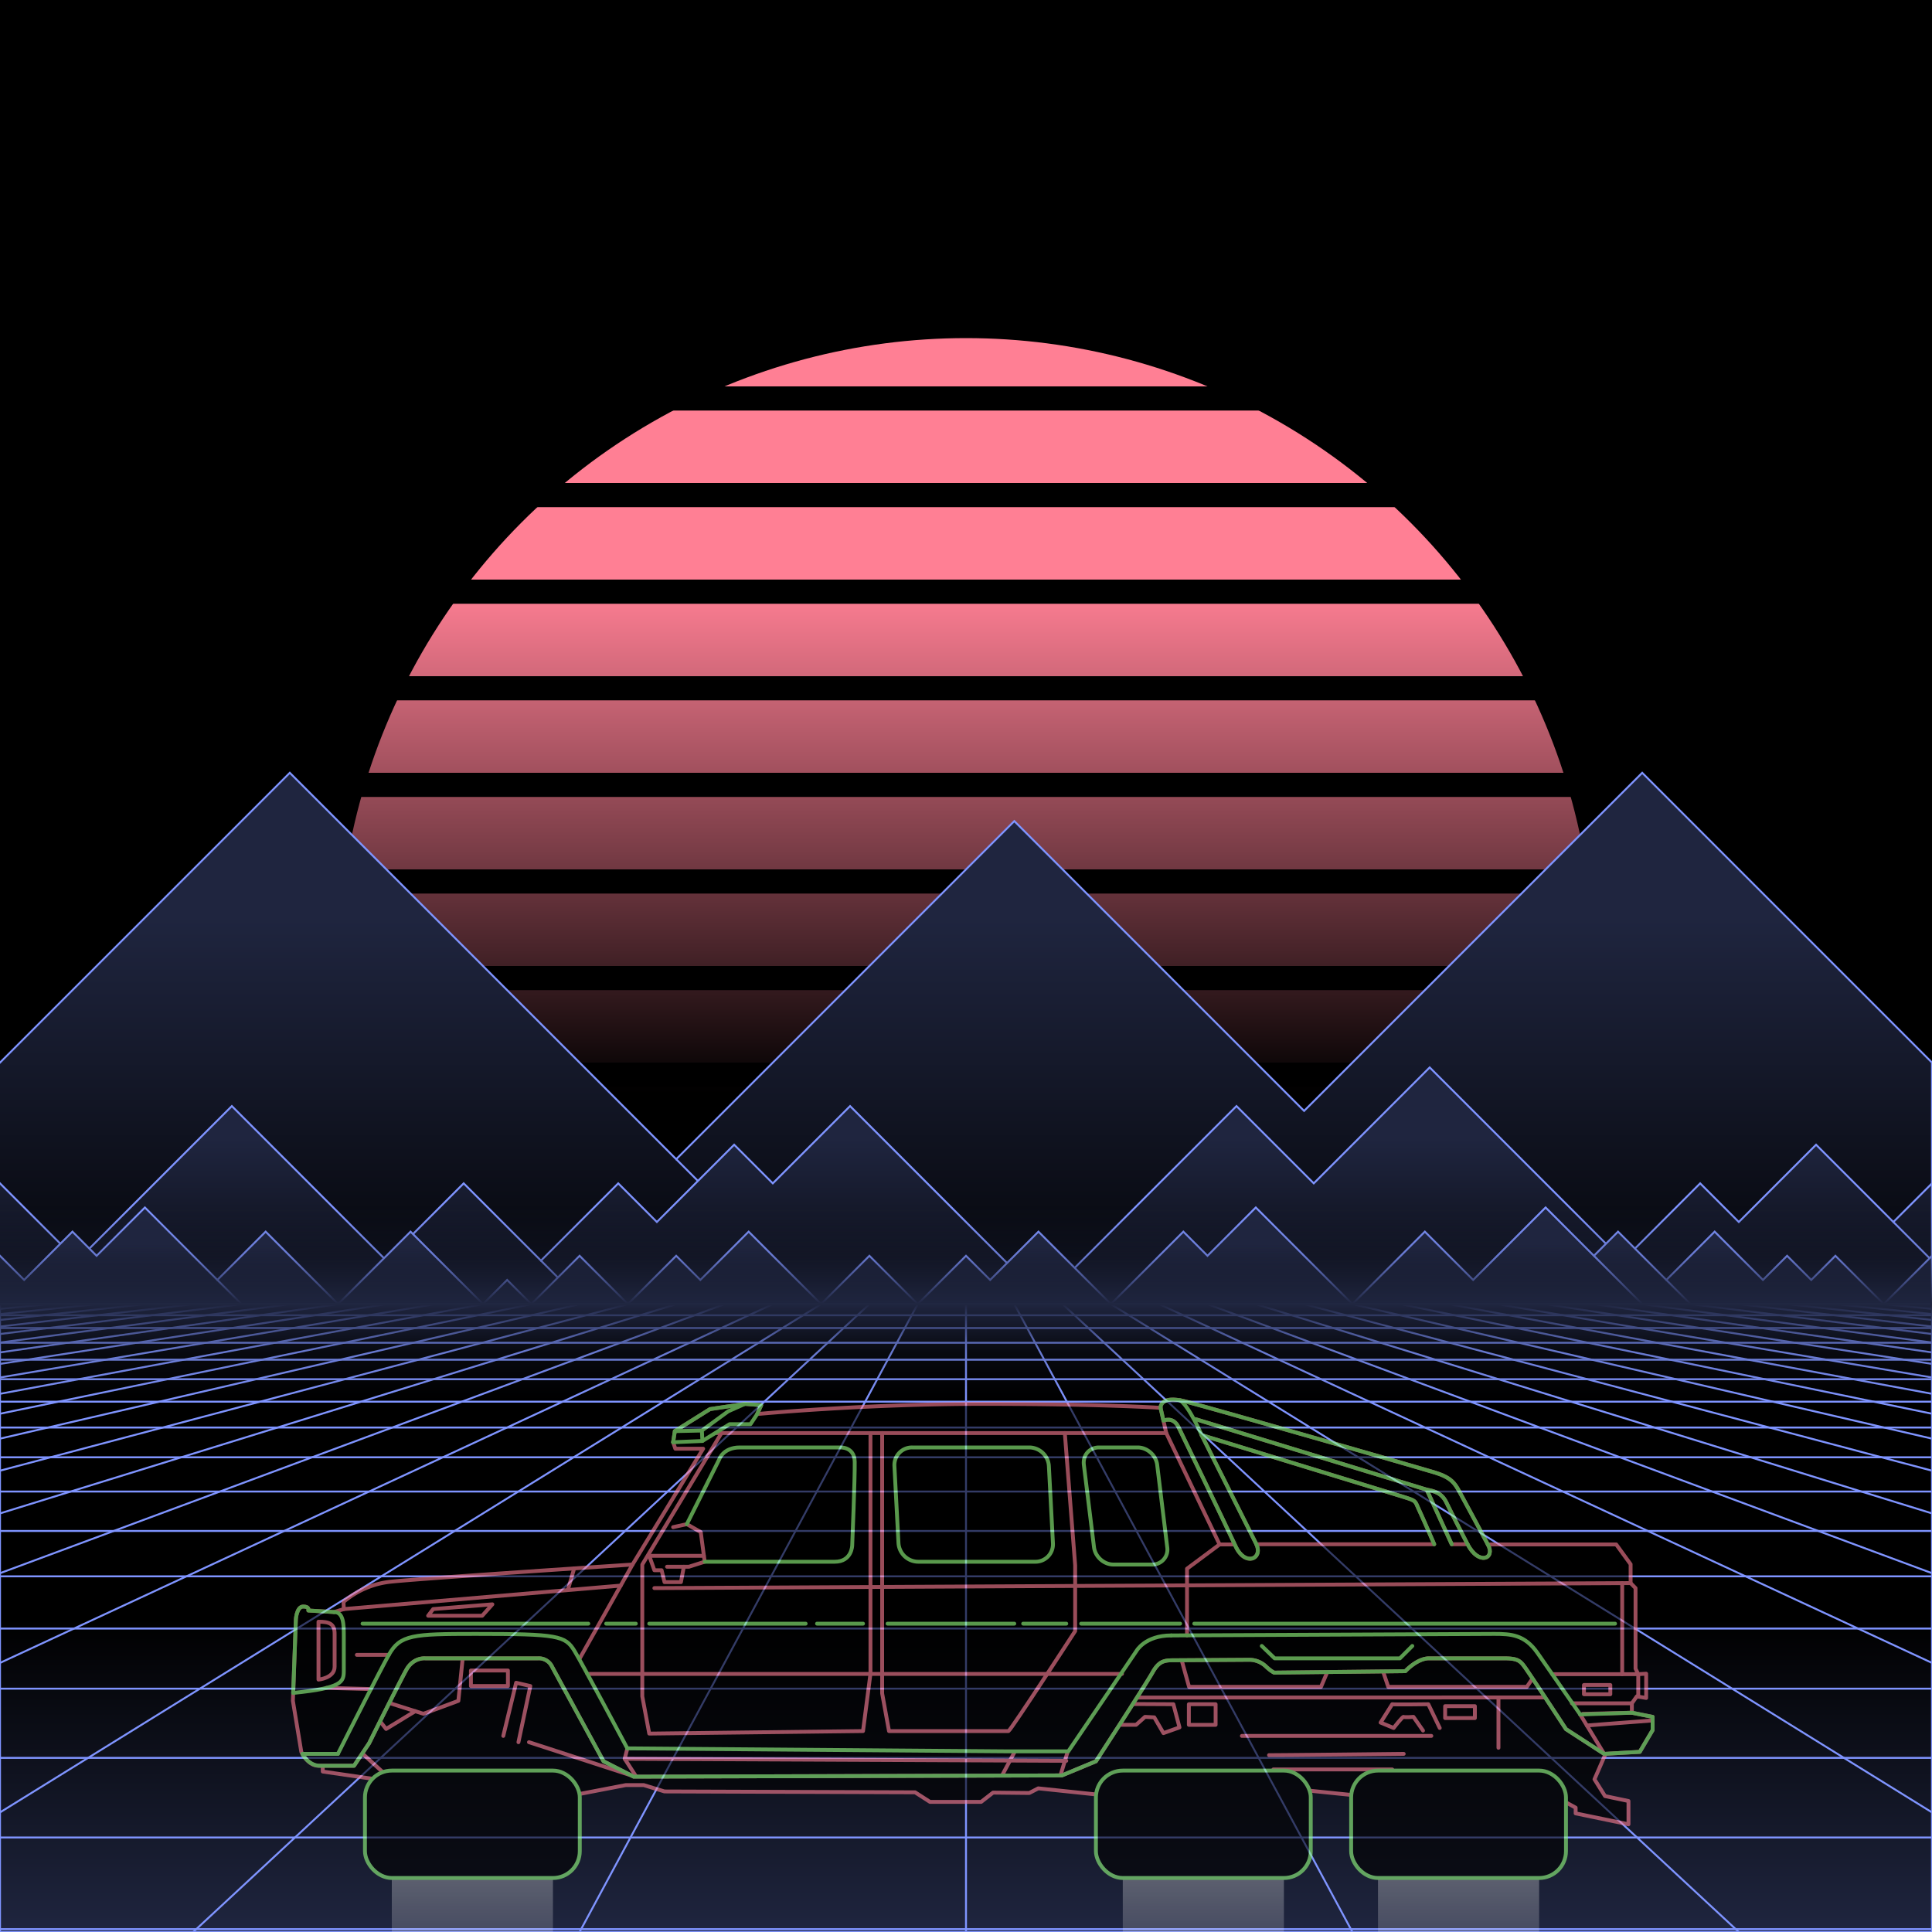 <svg xmlns="http://www.w3.org/2000/svg" viewBox="0 0 2000 2000" width="350" height="350">
    <defs>
        <linearGradient id="moon-grad" x1="0" x2="0" y1="0" y2="1">
            <stop offset="20%" stop-color="#ff7f94" stop-opacity="1"/>
            <stop offset="60%" stop-color="#ff7f94" stop-opacity="0"/>
        </linearGradient>

        <linearGradient id="star-grad" x1="0" y1="0" x2="1" y2="0">
            <stop offset="0%" stop-color="#ffffff" stop-opacity="0"/>
            <stop offset="80%" stop-color="#ffffff" stop-opacity=".5"/>
            <stop offset="100%" stop-color="#ffffff" stop-opacity="1"/>
        </linearGradient>

        <linearGradient id="bg-grad" x1="0" x2="0" y1="0" y2="1">
            <stop offset="25%" stop-color="#1f253f" stop-opacity="1"/>
            <stop offset="100%" stop-color="#000000" stop-opacity="1"/>
        </linearGradient>

        <linearGradient id="fog-grad" x1="0" x2="0" y1="0" y2="1">
            <stop offset="0%" stop-color="#1f253f" stop-opacity="0"/>
            <stop offset="25%" stop-color="#1f253f" stop-opacity=".25"/>
            <stop offset="50%" stop-color="#1f253f" stop-opacity="1"/>
            <stop offset="75%" stop-color="#1f253f" stop-opacity=".25"/>
            <stop offset="100%" stop-color="#1f253f" stop-opacity="0"/>
        </linearGradient>

        <linearGradient id="undergrid-grad" x1="0" x2="0" y1="0" y2="1">
            <stop offset="50%" stop-color="#000000" stop-opacity="1"/>
            <stop offset="100%" stop-color="#1f253f" stop-opacity="1"/>
        </linearGradient>

        <linearGradient id="flame-grad" x1="0" x2="1" y1="0" y2="0">
            <stop offset="0%" stop-color="#ffffff" stop-opacity="1"/>
            <stop offset="100%" stop-color="#0000ff" stop-opacity="0"/>
        </linearGradient>

        <linearGradient id="thrust-grad" x1="0" x2="0" y1="0" y2="1">
            <stop offset="0%" stop-color="#ffffff" stop-opacity="1"/>
            <stop offset="25%" stop-color="#ffffff" stop-opacity=".5"/>
            <stop offset="100%" stop-color="#ffffff" stop-opacity="0"/>
        </linearGradient>


        <style>
            #vmount                         {fill:url(#bg-grad); stroke:#7f94ff; stroke-width:2px;}
            #sky, #moonstripes              {fill:#000000}
            .background                     {fill:url(#bg-grad); stroke:#7f94ff; stroke-width:2px;}
            #mooncircle                     {fill:url(#moon-grad);}
            #grid                           {stroke-width:2px; fill:none; stroke:#7f94ff;}
            #star                           {stroke-width:10px; fill:none; stroke:url(#star-grad); stroke-linecap:round;}
            #undergrid                      {fill:url(#undergrid-grad);}
            #fog                            {fill:url(#fog-grad);}
            #pink,#aqua                     {fill:none;  stroke-linecap:round; stroke-linejoin:round; stroke-width:4px;}
            #gleam                          {fill:none;  stroke-linecap:round; stroke-linejoin:round; stroke-width:25px; stroke:white;}
            #pink,#outline,#under           {stroke:#ff7f94;}
            #aqua, #gun, #frontgun          {stroke:#94ff7f;}                    
            #outline,#under,#gun,#frontgun  {fill:#000000; stroke-linecap:round; stroke-linejoin:round; stroke-width:4px;}
            .wheel                          {fill:#000000; stroke:#ffffff; stroke-width:4px;}
            #laser                          {stroke-width:15px; stroke:#94ff7f;}
            #car{opacity:0.6;}

            #gun, #frontgun                 {stroke:#ffffff;}

            #flame        				    {fill:url(#flame-grad); stroke:none; }
            #rocket                         {stroke:#ffffff; stroke-width:4px; fill:#000000;}
            .stripe                         {stroke:#7f0000;}
			#housing 					    {stroke:#ffffff;stroke-width:4px; fill:#000000}

            .jet                            {stroke:#94ff7f; stroke-width:4; fill:#000000}
            .thrust                         {fill:url(#thrust-grad);}

        </style>

    </defs>

    <g id="sky"><rect width="2000" height="2000"/></g>

    <g id="moon">
        <circle id="mooncircle" cx="1000" cy="1000" r="650"/>
        <g id="moonstripes">
            <animateTransform attributeName="transform" type="translate" from="0 50" to="0 150" dur="2s" repeatCount="indefinite"/>
            <rect x="0" y="0"     width="2000" height="25"/><rect x="0" y="100"   width="2000" height="25"/><rect x="0" y="200"   width="2000" height="25"/><rect x="0" y="300"   width="2000" height="25"/><rect x="0" y="400"   width="2000" height="25"/><rect x="0" y="500"   width="2000" height="25"/><rect x="0" y="600"   width="2000" height="25"/><rect x="0" y="700"   width="2000" height="25"/><rect x="0" y="800"   width="2000" height="25"/><rect x="0" y="900"   width="2000" height="25"/><rect x="0" y="1000"  width="2000" height="25"/><rect x="0" y="1100"  width="2000" height="25"/><rect x="0" y="1200"  width="2000" height="25"/>
        </g>
    </g>

    <g class="background" transform="translate(-2000 850)"><polygon points="0 250.0 300 -50.0 500 150.0 700 350.0 1050 0.0 1350 300.0 1700 -50.0 1950 200.0 2000.0 250.0 2000 250.0 2000 250.0 2300 -50.0 2500 150.0 2700 350.0 3050 0.0 3350 300.0 3700 -50.0 3950 200.0 4000.0 250.0 4000 250.0 4000 550 0 550"/><g><line x1="700" y1="350.0" x2="1400" y2="1050.0"/><line x1="2700" y1="350.0" x2="3400" y2="1050.0"/></g><animateTransform from="-2000 950.0" to="0 950.0" dur="15s" attributeName="transform" attributeType="XML" type="translate" repeatCount="indefinite"/></g><g class="background" transform="translate(-2000 850)"><polygon points="0 375.0 80 455.0 160 375.0 200 335.0 240 295.0 320 375.0 400 455.0 480 375.0 560 455.0 640 375.0 680 415.0 760 335.0 800 375.0 880 295.0 920 335.0 1000 415.0 1080 495.0 1160 415.0 1200 375.0 1280 295.0 1360 375.0 1440 295.0 1480 255.0 1560 335.0 1640 415.0 1680 455.0 1760 375.0 1800 415.0 1880 335.0 1920 375.0 1960 415.0 2000.0 375.0 2000 375.0 2000 375.0 2080 455.0 2160 375.0 2200 335.0 2240 295.0 2320 375.0 2400 455.0 2480 375.0 2560 455.0 2640 375.0 2680 415.0 2760 335.0 2800 375.0 2880 295.0 2920 335.0 3000 415.0 3080 495.0 3160 415.0 3200 375.0 3280 295.0 3360 375.0 3440 295.0 3480 255.0 3560 335.0 3640 415.0 3680 455.0 3760 375.0 3800 415.0 3880 335.0 3920 375.0 3960 415.0 4000.0 375.0 4000 375.0 4000 550 0 550"/><g><line x1="80" y1="455.0" x2="240" y2="615.0"/><line x1="2080" y1="455.0" x2="2240" y2="615.0"/><line x1="560" y1="455.0" x2="720" y2="615.0"/><line x1="2560" y1="455.0" x2="2720" y2="615.0"/><line x1="1080" y1="495.0" x2="1240" y2="655.0"/><line x1="3080" y1="495.0" x2="3240" y2="655.0"/><line x1="1960" y1="415.0" x2="2120" y2="575.0"/><line x1="3960" y1="415.0" x2="4120" y2="575.0"/></g><animateTransform from="-2000 805.0" to="0 805.0" dur="10s" attributeName="transform" attributeType="XML" type="translate" repeatCount="indefinite"/></g><g class="background" transform="translate(-2000 850)"><polygon points="0 450.0 25 475.0 75 425.0 100 450.0 125 425.0 150 400.0 175 425.0 225 475.0 250 450.0 275 425.0 325 475.0 350 500.0 400 450.0 425 425.0 475 475.0 500 500.0 525 475.0 550 500.0 600 450.0 650 500.0 700 450.0 725 475.0 775 425.0 800 450.0 850 500.0 875 475.0 900 450.0 950 500.0 1000 450.0 1025 475.0 1050 450.0 1075 425.0 1125 475.0 1150 500.0 1175 475.0 1200 450.0 1225 425.0 1250 450.0 1275 425.0 1300 400.0 1350 450.0 1400 500.0 1425 475.0 1475 425.0 1525 475.0 1575 425.0 1600 400.0 1650 450.0 1675 425.0 1725 475.0 1775 425.0 1825 475.0 1850 450.0 1875 475.0 1900 450.0 1950 500.0 1975 475.0 2000.0 450.0 2000 450.0 2000 450.0 2025 475.0 2075 425.0 2100 450.0 2125 425.0 2150 400.0 2175 425.0 2225 475.0 2250 450.0 2275 425.0 2325 475.0 2350 500.0 2400 450.0 2425 425.0 2475 475.0 2500 500.0 2525 475.0 2550 500.0 2600 450.0 2650 500.0 2700 450.0 2725 475.0 2775 425.0 2800 450.0 2850 500.0 2875 475.0 2900 450.0 2950 500.0 3000 450.0 3025 475.0 3050 450.0 3075 425.0 3125 475.0 3150 500.0 3175 475.0 3200 450.0 3225 425.0 3250 450.0 3275 425.0 3300 400.0 3350 450.0 3400 500.0 3425 475.0 3475 425.0 3525 475.0 3575 425.0 3600 400.0 3650 450.0 3675 425.0 3725 475.0 3775 425.0 3825 475.0 3850 450.0 3875 475.0 3900 450.0 3950 500.0 3975 475.0 4000.0 450.0 4000 450.0 4000 550 0 550"/><g><line x1="225" y1="475.0" x2="275" y2="525.0"/><line x1="2225" y1="475.0" x2="2275" y2="525.0"/><line x1="350" y1="500.0" x2="450" y2="600.0"/><line x1="2350" y1="500.0" x2="2450" y2="600.0"/><line x1="550" y1="500.0" x2="650" y2="600.0"/><line x1="2550" y1="500.0" x2="2650" y2="600.0"/><line x1="950" y1="500.0" x2="1050" y2="600.0"/><line x1="2950" y1="500.0" x2="3050" y2="600.0"/><line x1="1400" y1="500.0" x2="1450" y2="550.0"/><line x1="3400" y1="500.0" x2="3450" y2="550.0"/><line x1="1650" y1="450.0" x2="1700" y2="500.0"/><line x1="3650" y1="450.0" x2="3700" y2="500.0"/><line x1="1725" y1="475.0" x2="1825" y2="575.0"/><line x1="3725" y1="475.0" x2="3825" y2="575.0"/><line x1="1950" y1="500.0" x2="2000" y2="550.0"/><line x1="3950" y1="500.0" x2="4000" y2="550.0"/></g><animateTransform from="-2000 800.0" to="0 800.0" dur="5s" attributeName="transform" attributeType="XML" type="translate" repeatCount="indefinite"/></g>

    <g>
        <rect><animate id="fake" begin="4.9;swipe.end" dur=".1s" attributeName="visibility" from="hide" to="hide"/></rect>
        <path id="star" d="M-2425,799.8c616.2-355.8,1278-560.9,1942.8-627"/>
        <animateTransform id="swipe" attributeName="transform" type="rotate" from="0 0 5000" to="360 0 5000" dur="5s" begin="fake.end"/>
    </g>

    <g id="grid">
        <rect id="undergrid" x="0" y="1350" width="2000" height="650"/>
        <g id="hor">
            <line x1="0" y1="1350" x2="2000" y2="1350"></line><line x1="0" y1="1361.51" x2="2000" y2="1361.51"></line><line x1="0" y1="1374.758" x2="2000" y2="1374.758"></line><line x1="0" y1="1390.006" x2="2000" y2="1390.006"></line><line x1="0" y1="1407.557" x2="2000" y2="1407.557"></line><line x1="0" y1="1427.759" x2="2000" y2="1427.759"></line><line x1="0" y1="1451.01" x2="2000" y2="1451.01"></line><line x1="0" y1="1477.773" x2="2000" y2="1477.773"></line><line x1="0" y1="1508.576" x2="2000" y2="1508.576"></line><line x1="0" y1="1544.031" x2="2000" y2="1544.031"></line><line x1="0" y1="1584.84" x2="2000" y2="1584.84"></line><line x1="0" y1="1631.811" x2="2000" y2="1631.811"></line><line x1="0" y1="1685.874" x2="2000" y2="1685.874"></line><line x1="0" y1="1748.102" x2="2000" y2="1748.102"></line><line x1="0" y1="1819.725" x2="2000" y2="1819.725"></line><line x1="0" y1="1902.163" x2="2000" y2="1902.163"></line><line x1="0" y1="1997.05" x2="2000" y2="1997.05"></line>
        </g>
        <g id="ver">
            <line x1="0" y1="1350" x2="-7000.0" y2="2000"><animate attributeName="x1" values="0;50" dur="100ms" repeatCount="indefinite"/><animate attributeName="x2" values="-7000.0;-6600.0" dur="100ms" repeatCount="indefinite"/></line><line x1="50" y1="1350" x2="-6600.0" y2="2000"><animate attributeName="x1" values="50;100" dur="100ms" repeatCount="indefinite"/><animate attributeName="x2" values="-6600.0;-6200.0" dur="100ms" repeatCount="indefinite"/></line><line x1="100" y1="1350" x2="-6200.0" y2="2000"><animate attributeName="x1" values="100;150" dur="100ms" repeatCount="indefinite"/><animate attributeName="x2" values="-6200.0;-5800.0" dur="100ms" repeatCount="indefinite"/></line><line x1="150" y1="1350" x2="-5800.0" y2="2000"><animate attributeName="x1" values="150;200" dur="100ms" repeatCount="indefinite"/><animate attributeName="x2" values="-5800.0;-5400.0" dur="100ms" repeatCount="indefinite"/></line><line x1="200" y1="1350" x2="-5400.0" y2="2000"><animate attributeName="x1" values="200;250" dur="100ms" repeatCount="indefinite"/><animate attributeName="x2" values="-5400.0;-5000.0" dur="100ms" repeatCount="indefinite"/></line><line x1="250" y1="1350" x2="-5000.0" y2="2000"><animate attributeName="x1" values="250;300" dur="100ms" repeatCount="indefinite"/><animate attributeName="x2" values="-5000.0;-4600.0" dur="100ms" repeatCount="indefinite"/></line><line x1="300" y1="1350" x2="-4600.0" y2="2000"><animate attributeName="x1" values="300;350" dur="100ms" repeatCount="indefinite"/><animate attributeName="x2" values="-4600.0;-4200.0" dur="100ms" repeatCount="indefinite"/></line><line x1="350" y1="1350" x2="-4200.0" y2="2000"><animate attributeName="x1" values="350;400" dur="100ms" repeatCount="indefinite"/><animate attributeName="x2" values="-4200.0;-3800.0" dur="100ms" repeatCount="indefinite"/></line><line x1="400" y1="1350" x2="-3800.0" y2="2000"><animate attributeName="x1" values="400;450" dur="100ms" repeatCount="indefinite"/><animate attributeName="x2" values="-3800.0;-3400.0" dur="100ms" repeatCount="indefinite"/></line><line x1="450" y1="1350" x2="-3400.0" y2="2000"><animate attributeName="x1" values="450;500" dur="100ms" repeatCount="indefinite"/><animate attributeName="x2" values="-3400.0;-3000.0" dur="100ms" repeatCount="indefinite"/></line><line x1="500" y1="1350" x2="-3000.0" y2="2000"><animate attributeName="x1" values="500;550" dur="100ms" repeatCount="indefinite"/><animate attributeName="x2" values="-3000.0;-2600.0" dur="100ms" repeatCount="indefinite"/></line><line x1="550" y1="1350" x2="-2600.0" y2="2000"><animate attributeName="x1" values="550;600" dur="100ms" repeatCount="indefinite"/><animate attributeName="x2" values="-2600.0;-2200.0" dur="100ms" repeatCount="indefinite"/></line><line x1="600" y1="1350" x2="-2200.0" y2="2000"><animate attributeName="x1" values="600;650" dur="100ms" repeatCount="indefinite"/><animate attributeName="x2" values="-2200.0;-1800.0" dur="100ms" repeatCount="indefinite"/></line><line x1="650" y1="1350" x2="-1800.0" y2="2000"><animate attributeName="x1" values="650;700" dur="100ms" repeatCount="indefinite"/><animate attributeName="x2" values="-1800.0;-1400.0" dur="100ms" repeatCount="indefinite"/></line><line x1="700" y1="1350" x2="-1400.0" y2="2000"><animate attributeName="x1" values="700;750" dur="100ms" repeatCount="indefinite"/><animate attributeName="x2" values="-1400.0;-1000.0" dur="100ms" repeatCount="indefinite"/></line><line x1="750" y1="1350" x2="-1000.0" y2="2000"><animate attributeName="x1" values="750;800" dur="100ms" repeatCount="indefinite"/><animate attributeName="x2" values="-1000.0;-600.0" dur="100ms" repeatCount="indefinite"/></line><line x1="800" y1="1350" x2="-600.0" y2="2000"><animate attributeName="x1" values="800;850" dur="100ms" repeatCount="indefinite"/><animate attributeName="x2" values="-600.0;-200.0" dur="100ms" repeatCount="indefinite"/></line><line x1="850" y1="1350" x2="-200.0" y2="2000"><animate attributeName="x1" values="850;900" dur="100ms" repeatCount="indefinite"/><animate attributeName="x2" values="-200.0;200.0" dur="100ms" repeatCount="indefinite"/></line><line x1="900" y1="1350" x2="200.0" y2="2000"><animate attributeName="x1" values="900;950" dur="100ms" repeatCount="indefinite"/><animate attributeName="x2" values="200.0;600.0" dur="100ms" repeatCount="indefinite"/></line><line x1="950" y1="1350" x2="600.0" y2="2000"><animate attributeName="x1" values="950;1000" dur="100ms" repeatCount="indefinite"/><animate attributeName="x2" values="600.0;1000.0" dur="100ms" repeatCount="indefinite"/></line><line x1="1000" y1="1350" x2="1000.0" y2="2000"><animate attributeName="x1" values="1000;1050" dur="100ms" repeatCount="indefinite"/><animate attributeName="x2" values="1000.0;1400.0" dur="100ms" repeatCount="indefinite"/></line><line x1="1050" y1="1350" x2="1400.0" y2="2000"><animate attributeName="x1" values="1050;1100" dur="100ms" repeatCount="indefinite"/><animate attributeName="x2" values="1400.0;1800.0" dur="100ms" repeatCount="indefinite"/></line><line x1="1100" y1="1350" x2="1800.0" y2="2000"><animate attributeName="x1" values="1100;1150" dur="100ms" repeatCount="indefinite"/><animate attributeName="x2" values="1800.0;2200.0" dur="100ms" repeatCount="indefinite"/></line><line x1="1150" y1="1350" x2="2200.0" y2="2000"><animate attributeName="x1" values="1150;1200" dur="100ms" repeatCount="indefinite"/><animate attributeName="x2" values="2200.0;2600.0" dur="100ms" repeatCount="indefinite"/></line><line x1="1200" y1="1350" x2="2600.0" y2="2000"><animate attributeName="x1" values="1200;1250" dur="100ms" repeatCount="indefinite"/><animate attributeName="x2" values="2600.0;3000.0" dur="100ms" repeatCount="indefinite"/></line><line x1="1250" y1="1350" x2="3000.0" y2="2000"><animate attributeName="x1" values="1250;1300" dur="100ms" repeatCount="indefinite"/><animate attributeName="x2" values="3000.0;3400.0" dur="100ms" repeatCount="indefinite"/></line><line x1="1300" y1="1350" x2="3400.0" y2="2000"><animate attributeName="x1" values="1300;1350" dur="100ms" repeatCount="indefinite"/><animate attributeName="x2" values="3400.0;3800.0" dur="100ms" repeatCount="indefinite"/></line><line x1="1350" y1="1350" x2="3800.0" y2="2000"><animate attributeName="x1" values="1350;1400" dur="100ms" repeatCount="indefinite"/><animate attributeName="x2" values="3800.0;4200.0" dur="100ms" repeatCount="indefinite"/></line><line x1="1400" y1="1350" x2="4200.0" y2="2000"><animate attributeName="x1" values="1400;1450" dur="100ms" repeatCount="indefinite"/><animate attributeName="x2" values="4200.0;4600.0" dur="100ms" repeatCount="indefinite"/></line><line x1="1450" y1="1350" x2="4600.0" y2="2000"><animate attributeName="x1" values="1450;1500" dur="100ms" repeatCount="indefinite"/><animate attributeName="x2" values="4600.0;5000.0" dur="100ms" repeatCount="indefinite"/></line><line x1="1500" y1="1350" x2="5000.0" y2="2000"><animate attributeName="x1" values="1500;1550" dur="100ms" repeatCount="indefinite"/><animate attributeName="x2" values="5000.0;5400.0" dur="100ms" repeatCount="indefinite"/></line><line x1="1550" y1="1350" x2="5400.0" y2="2000"><animate attributeName="x1" values="1550;1600" dur="100ms" repeatCount="indefinite"/><animate attributeName="x2" values="5400.0;5800.0" dur="100ms" repeatCount="indefinite"/></line><line x1="1600" y1="1350" x2="5800.0" y2="2000"><animate attributeName="x1" values="1600;1650" dur="100ms" repeatCount="indefinite"/><animate attributeName="x2" values="5800.0;6200.0" dur="100ms" repeatCount="indefinite"/></line><line x1="1650" y1="1350" x2="6200.0" y2="2000"><animate attributeName="x1" values="1650;1700" dur="100ms" repeatCount="indefinite"/><animate attributeName="x2" values="6200.0;6600.0" dur="100ms" repeatCount="indefinite"/></line><line x1="1700" y1="1350" x2="6600.0" y2="2000"><animate attributeName="x1" values="1700;1750" dur="100ms" repeatCount="indefinite"/><animate attributeName="x2" values="6600.0;7000.0" dur="100ms" repeatCount="indefinite"/></line><line x1="1750" y1="1350" x2="7000.0" y2="2000"><animate attributeName="x1" values="1750;1800" dur="100ms" repeatCount="indefinite"/><animate attributeName="x2" values="7000.0;7400.0" dur="100ms" repeatCount="indefinite"/></line><line x1="1800" y1="1350" x2="7400.0" y2="2000"><animate attributeName="x1" values="1800;1850" dur="100ms" repeatCount="indefinite"/><animate attributeName="x2" values="7400.0;7800.0" dur="100ms" repeatCount="indefinite"/></line><line x1="1850" y1="1350" x2="7800.0" y2="2000"><animate attributeName="x1" values="1850;1900" dur="100ms" repeatCount="indefinite"/><animate attributeName="x2" values="7800.0;8200.0" dur="100ms" repeatCount="indefinite"/></line><line x1="1900" y1="1350" x2="8200.0" y2="2000"><animate attributeName="x1" values="1900;1950" dur="100ms" repeatCount="indefinite"/><animate attributeName="x2" values="8200.0;8600.0" dur="100ms" repeatCount="indefinite"/></line><line x1="1950" y1="1350" x2="8600.0" y2="2000"><animate attributeName="x1" values="1950;2000" dur="100ms" repeatCount="indefinite"/><animate attributeName="x2" values="8600.0;9000.0" dur="100ms" repeatCount="indefinite"/></line><line x1="2000" y1="1350" x2="9000.0" y2="2000"><animate attributeName="x1" values="2000;2050" dur="100ms" repeatCount="indefinite"/><animate attributeName="x2" values="9000.0;9400.0" dur="100ms" repeatCount="indefinite"/></line>
        </g>
    </g>

    <rect id="fog" x="0" y="1250" width="2000" height="200"/>
    <g id="car">
        <animateTransform attributeName="transform" type="translate" keyTimes="0;.1;.4;.5;.6;.9;1" values="0,-300;0,-310;0,-390;0,-400;0,-390;0,-310;0,-300" dur="2s" repeatCount="indefinite"/>
        <g id="under-and-gleam">
            
            
            
            <g id="under"><polygon id="under-2" points="1665.6 1807.4 1650.6 1841.9 1661.5 1859.3 1685.8 1864.4 1685.8 1888.5 1631.1 1877.2 1631.1 1871.3 1591.5 1849.6 1410.4 1859.3 1340 1852.1 1151 1859.3 1074.8 1851.3 1065.5 1856.1 1028 1855.7 1015.7 1865.3 962.7 1865.3 947.3 1855.4 687.9 1854.5 666.3 1847.9 647.9 1847.9 581.3 1860.7 402.1 1843.8 334.1 1833.9 334.1 1818.5 365.9 1795.9 413 1702.7 617 1705.4 838.2 1756.8 1124 1738.9 1211.6 1702.7 1605.5 1699.8 1665.6 1807.4"></polygon><line x1="1162.2" x2="1612.7" y1="1757.3" y2="1757.2"></line><polyline points="1429.2 1722.7 1437.1 1746.2 1580.6 1746.2 1593.5 1727.4"></polyline><polyline points="1221 1710.5 1230.9 1746.2 1367.5 1746.2 1377.5 1722.7"></polyline><path d="M1313.7,1816.9c.9.2,139.4-1.3,139.4-1.3"></path><line x1="1318.2" x2="1441.2" y1="1831.7" y2="1831.7"></line><line x1="1285.6" x2="1481.7" y1="1797" y2="1797"></line><line x1="1551.2" x2="1551.2" y1="1757.2" y2="1809.3"></line><path d="M1490.4,1788.8l-11.8-24.6s-34.7.5-37.4,0l-12,19,13.5,5.6s9.3-12.2,10.4-11.5,10.1,0,10.1,0l9.9,14.2"></path><rect height="12.35" width="30.8" x="1496" y="1766.2"></rect><rect height="21.35" width="27.7" x="1230.7" y="1764.2"></rect><path d="M1147.5,1785.5h28.6l9.2-8.2,9.6.5,9.5,16.3,16.6-5.9-6.3-24s-58.5-.4-59.7,0"></path><rect height="16.06" width="38.3" x="487.5" y="1729.3"></rect><path d="M536.7,1803.5l12.3-58.1-14.7-3.4L521,1797"></path><line x1="655.6" x2="547.6" y1="1838.6" y2="1803.5"></line><polyline points="395.9 1760.7 438.3 1774.1 474.5 1760.7 479.6 1710.5"></polyline><polyline points="389.8 1777.3 399.7 1789.8 429.9 1771.4"></polyline><line x1="367.9" x2="400.7" y1="1808.6" y2="1838.6"></line></g>
            <mask id="gleam-mask"><g><animateTransform attributeName="transform" type="translate" from="0 0" to="2000 0" dur="500ms" begin="fake.end+50ms"/><rect x="-150" y="0" width="250" height="2000" fill="white"/></g></mask>            
            <g mask="url(#gleam-mask)"><path d="M1693.1,1644l-5.1-5.2v-19.5l-14.9-20.5H1540.2l-30.3-.2H1300.6l-56.7-113c-14.8-29.6-23.8-26.7-42.5-28.2,0,0-60.7-4.1-183.9-4.1s-233.6,10.5-233.6,10.5l4.1-9.2-16.9-1.3-36.1,5.4-36.4,22.8-1.8,11.5,2.3,6.7h28.8l-73.1,119.9s-222.4,14.6-251.5,17.9a90,90,0,0,0-47.7,20.8l.3,7.4-10,3.1-26.7-1.6s1.4-4.1-5.3-4.1-7.6,13.1-7.6,13.1" id="gleam"></path></g>                
        </g>
        <g id="wheels" transform="translate(0,-330)">
            <g id="front-wheel" class="wheel"></g>
            <g id="middle-wheel" class="wheel"></g>
            <g id="rear-wheel" class="wheel"></g>
        </g>

        <g id="frjet" transform="translate(377.8 1832.9), rotate(-0 111.2 55.6)"><g><animateTransform attributeName="transform" type="scale" from="1,1" to="1,1.5" dur=".1s" repeatCount="indefinite"/><rect class="thrust" x="27.8" y="55.6" width="166.8" height="200"/></g><rect class="jet" x="0" y="0" width="222.4" height="111.2" rx="27.8"/></g><g id="rrjet" transform="translate(1398.7 1832.9), rotate(-0 111.2 55.6)"><g><animateTransform attributeName="transform" type="scale" from="1,1" to="1,1.5" dur=".1s" repeatCount="indefinite"/><rect class="thrust" x="27.8" y="55.6" width="166.8" height="200"/></g><rect class="jet" x="0" y="0" width="222.4" height="111.2" rx="27.8"/></g><g id="mmjet" transform="translate(1134.5 1832.9), rotate(-0 111.2 55.6)"><g><animateTransform attributeName="transform" type="scale" from="1,1" to="1,1.5" dur=".1s" repeatCount="indefinite"/><rect class="thrust" x="27.8" y="55.6" width="166.8" height="200"/></g><rect class="jet" x="0" y="0" width="222.4" height="111.2" rx="27.8"/></g>

        <g id="body">
            
            <path d="M1099.3,1837.9,656,1839.2l-31.2-15.9-53.2-97.7a15.1,15.1,0,0,0-14.3-8.9H440.2s-12.2-1.3-19.5,11.8-38.6,76.1-38.6,76.1l-15.6,23.3H329.6c-11.1,0-17.7-14.4-17.7-14.4l-8.7-52.8,3.1-84.5s.8-13.1,7.6-13.1,5.3,4.1,5.3,4.1l26.7,1.6,10-3.1-.3-7.4a90,90,0,0,1,47.7-20.8c29.1-3.3,251.5-17.9,251.5-17.9l73.1-119.9H699.1l-2.3-6.7,1.8-11.5,36.4-22.8,36.1-5.4,16.9,1.3-4.1,9.2s110.3-10.5,233.6-10.5,183.9,4.1,183.9,4.1-1-13.4,25.4-6.7,242.4,68.7,259,73.8,20.3,11.3,24.6,19,29.8,55.3,29.8,55.3h132.9l14.9,20.5v19.5l5.1,5.2v83.4l2.8,5.7,8.2-.5v25.1l-9.7-1.6-5.1,7.2v9.7l21.5,4.3V1791l-13.3,22.5-36.9,2.1-39.5-25.6s-30.5-46.7-41.5-62.6c-5.7-8.2-7.9-10.7-23-10.7h-77.2c-12.5,0-24.6,13.3-24.6,13.3l-135.8,1.5s-3.3-1.5-8.2-6.1a25.2,25.2,0,0,0-17.4-7.2l-77.9.5c-10,0-15.6.5-22.5,12.8s-58.5,91.8-58.5,91.8Zm371.4-239.3h14s-11.8-27.3-16-36.2-1.9-8.5-16.4-13l-208.4-63.8,56.7,113Zm39.2,0h9.3s-16.9-32.8-21.8-43-12.5-12-20.5-13.5l25.9,56.5Z" id="outline"></path>
            <g id="pink"><line x1="1689.3" x2="1638.4" y1="1773" y2="1774.2"></line><line x1="1627.2" x2="1689.3" y1="1763.3" y2="1763.3"></line><rect height="9.57" width="27.3" x="1639.7" y="1744.3"></rect><polyline points="1606.9 1733.1 1695.9 1733.1 1695.9 1756.1"></polyline><path d="M913.2,1483.5V1753l7.1,39H1044c3.2-2,69-103.5,69-103.5v-68.2l-10.7-136.8"></path><polyline points="1201.4 1457.4 1207.3 1483.5 1262.5 1598.8 1228.8 1623.9 1228.8 1693"></polyline><line x1="1207.3" x2="742" y1="1483.5" y2="1483.5"></line><line x1="600.2" x2="654.8" y1="1716.7" y2="1619.6"></line><polyline points="746.9 1483.5 664.9 1619.6 664.9 1756.1 672.1 1794.6 893.4 1792 901.1 1732.6 901.1 1486.1"></polyline><line x1="608" x2="1161.5" y1="1732.8" y2="1732.8"></line><line x1="677.4" x2="1688" y1="1644" y2="1638.8"></line><polyline points="1679.3 1638.8 1679.3 1638.8 1679.3 1733.1"></polyline><polyline points="696.8 1580.9 711 1577.8 725.4 1586 729.5 1616.7 713.1 1621.9 690.5 1621.9"></polyline><polyline points="728.6 1610.6 672.1 1610.6 677.4 1625.5 684.9 1625.5 687.9 1637.8 704.9 1637.8 707.9 1621.9"></polyline><line x1="642.5" x2="355.9" y1="1641.4" y2="1665.7"></line><line x1="594.4" x2="587.8" y1="1623.6" y2="1646"></line><polygon points="509.7 1660.8 448.4 1665.7 443.2 1672.6 499.2 1672.6 509.7 1660.8"></polygon><path d="M329.7,1678.8v59.9s16.7-1.5,16.7-13.3v-34C346.4,1680.8,340.9,1678.8,329.7,1678.8Z"></path><line x1="383.9" x2="338" y1="1748.5" y2="1747.3"></line><line x1="402.5" x2="369.4" y1="1713.1" y2="1713.1"></line><path d="M1300.6,1598.6c7,15.4-11.8,23.3-21.5,2.1s-53.5-111.7-59.1-123.3-15.6-6.7-15.6-6.7"></path><line x1="1262.5" x2="1277.5" y1="1598.8" y2="1598.8"></line><line x1="1237.6" x2="1476.9" y1="1469.1" y2="1542.1"></line><path d="M1540.2,1598.8c8.2,14.5-9.2,22.4-21-.2"></path><line x1="1660.6" x2="1635.8" y1="1815.6" y2="1774.8"></line><line x1="1709.7" x2="1642.7" y1="1781.1" y2="1786.2"></line><path d="M1037.4,1837.8l12.6-23.6"></path><line x1="1105.3" x2="1097.8" y1="1813.2" y2="1837.8"></line><polyline points="649.4 1810.1 646.7 1820.7 1103.8 1822.8"></polyline><line x1="658.2" x2="646.7" y1="1838.6" y2="1820.7"></line></g>
            <g id="aqua"><path d="M1635.8,1774.8l-44.3-63.8c-13.2-18.8-27.2-19.6-44.5-19.6l-334.6,1.6"></path><line x1="1671.9" x2="1236.3" y1="1680.8" y2="1680.8"></line><line x1="1221.7" x2="1119.2" y1="1680.8" y2="1680.8"></line><line x1="918.8" x2="1050" y1="1680.8" y2="1680.8"></line><line x1="1059.2" x2="1103.8" y1="1680.8" y2="1680.8"></line><polyline points="783.9 1463.8 776.9 1474.3 755.3 1474.3 727.1 1491.7 696.8 1493"></polyline><polyline points="771.1 1453.3 753.8 1461 726.6 1480.9 727.1 1491.7 726.6 1480.9 698.6 1481.5"></polyline><line x1="893.4" x2="845.8" y1="1680.8" y2="1680.8"></line><line x1="834" x2="672.1" y1="1680.8" y2="1680.8"></line><line x1="658.2" x2="627.5" y1="1680.8" y2="1680.8"></line><line x1="609" x2="375.3" y1="1680.8" y2="1680.8"></line><path d="M649.4,1809.9s-46.3-87.1-54.7-100.9c-9.6-15.7-16.6-17.6-102.5-17.6-64.8,0-78,.8-89.7,21.7-9.3,16.7-39.6,76.4-52.7,102.5"></path><polyline points="1462 1703.9 1449.2 1716.7 1319.5 1716.7 1306.2 1703.9"></polyline><path d="M950.5,1616.7h121.2a18.1,18.1,0,0,0,18.3-19.3l-4.2-79.7a20.5,20.5,0,0,0-20.3-19.3H944.3a18.2,18.2,0,0,0-18.4,19.3l4.2,79.7A20.6,20.6,0,0,0,950.5,1616.7Z"></path><path d="M1192.6,1619.6h-40c-9.9,0-18.9-8.1-20.1-18l-10.5-85.3c-1.2-9.9,5.8-17.9,15.7-17.9h40c9.9,0,18.9,8,20.2,17.9l10.4,85.3A15.5,15.5,0,0,1,1192.6,1619.6Z"></path><path d="M711,1577.8l33.3-66.6s3.9-12.8,21.5-12.8H869.6s14.9-1.1,15.2,14.8-2.6,86.6-2.6,86.6-.3,16.9-18,16.9H729.5"></path><path d="M345.9,1668.8c10,0,10,13.5,10,24.8v35.9c0,11.8-1.7,17.9-52.4,23"></path><path d="M649.4,1809.9,1044,1813h61.9l70.6-104s8.8-16,35.9-16"></path><polyline points="696.8 1493 698.6 1481.5 735 1458.7 771.1 1453.3 788 1454.6 783.9 1463.8"></polyline><path d="M303.5,1752.5l2.8-76.3s.8-13.1,7.6-13.1,5.3,4.1,5.3,4.1l26.7,1.6"></path><path d="M349.8,1815.6H313s6.2,12.3,18.4,12.3h35.1l15.6-23.3s31.3-63.1,38.6-76.1,19.5-11.8,19.5-11.8H557.3a15.1,15.1,0,0,1,14.3,8.9l53.2,97.7,31.2,15.9,443.3-1.3,35.2-14.6s51.6-79.5,58.5-91.8,12.5-12.8,22.5-12.8l77.9-.5a25.2,25.2,0,0,1,17.4,7.2c4.9,4.6,8.2,6.1,8.2,6.1l135.8-1.5s12.1-13.3,24.6-13.3h77.2c15.1,0,17.3,2.5,23,10.7,11,15.9,41.5,62.6,41.5,62.6l39.5,25.6,36.9-2.1,13.3-22.5v-13.7l-21.5-4.3-53.5,1.8"></path><line x1="1237.6" x2="1476.9" y1="1469.1" y2="1542.1"></line><path d="M1540.2,1598.8c8.2,14.5-9.2,22.4-21-.2"></path><path d="M1201.4,1457.4s-1-13.4,25.4-6.7,242.4,68.7,259,73.8,20.3,11.3,24.6,19,29.8,55.3,29.8,55.3"></path><path d="M1484.7,1598.6s-11.8-27.3-16-36.2-1.9-8.5-16.4-13l-208.4-63.8,56.7,113"></path><path d="M1519.2,1598.6s-16.9-32.8-21.8-43-12.5-12-20.5-13.5l25.9,56.5"></path><path d="M1201.4,1457.4l3,13.3s9.9-5,15.6,6.7,49.3,102.1,59.1,123.3,28.5,13.3,21.5-2.1"></path><path d="M1243.9,1485.6s-12.5-29.3-22.2-36"></path></g>
        </g>
    </g>
</svg>
